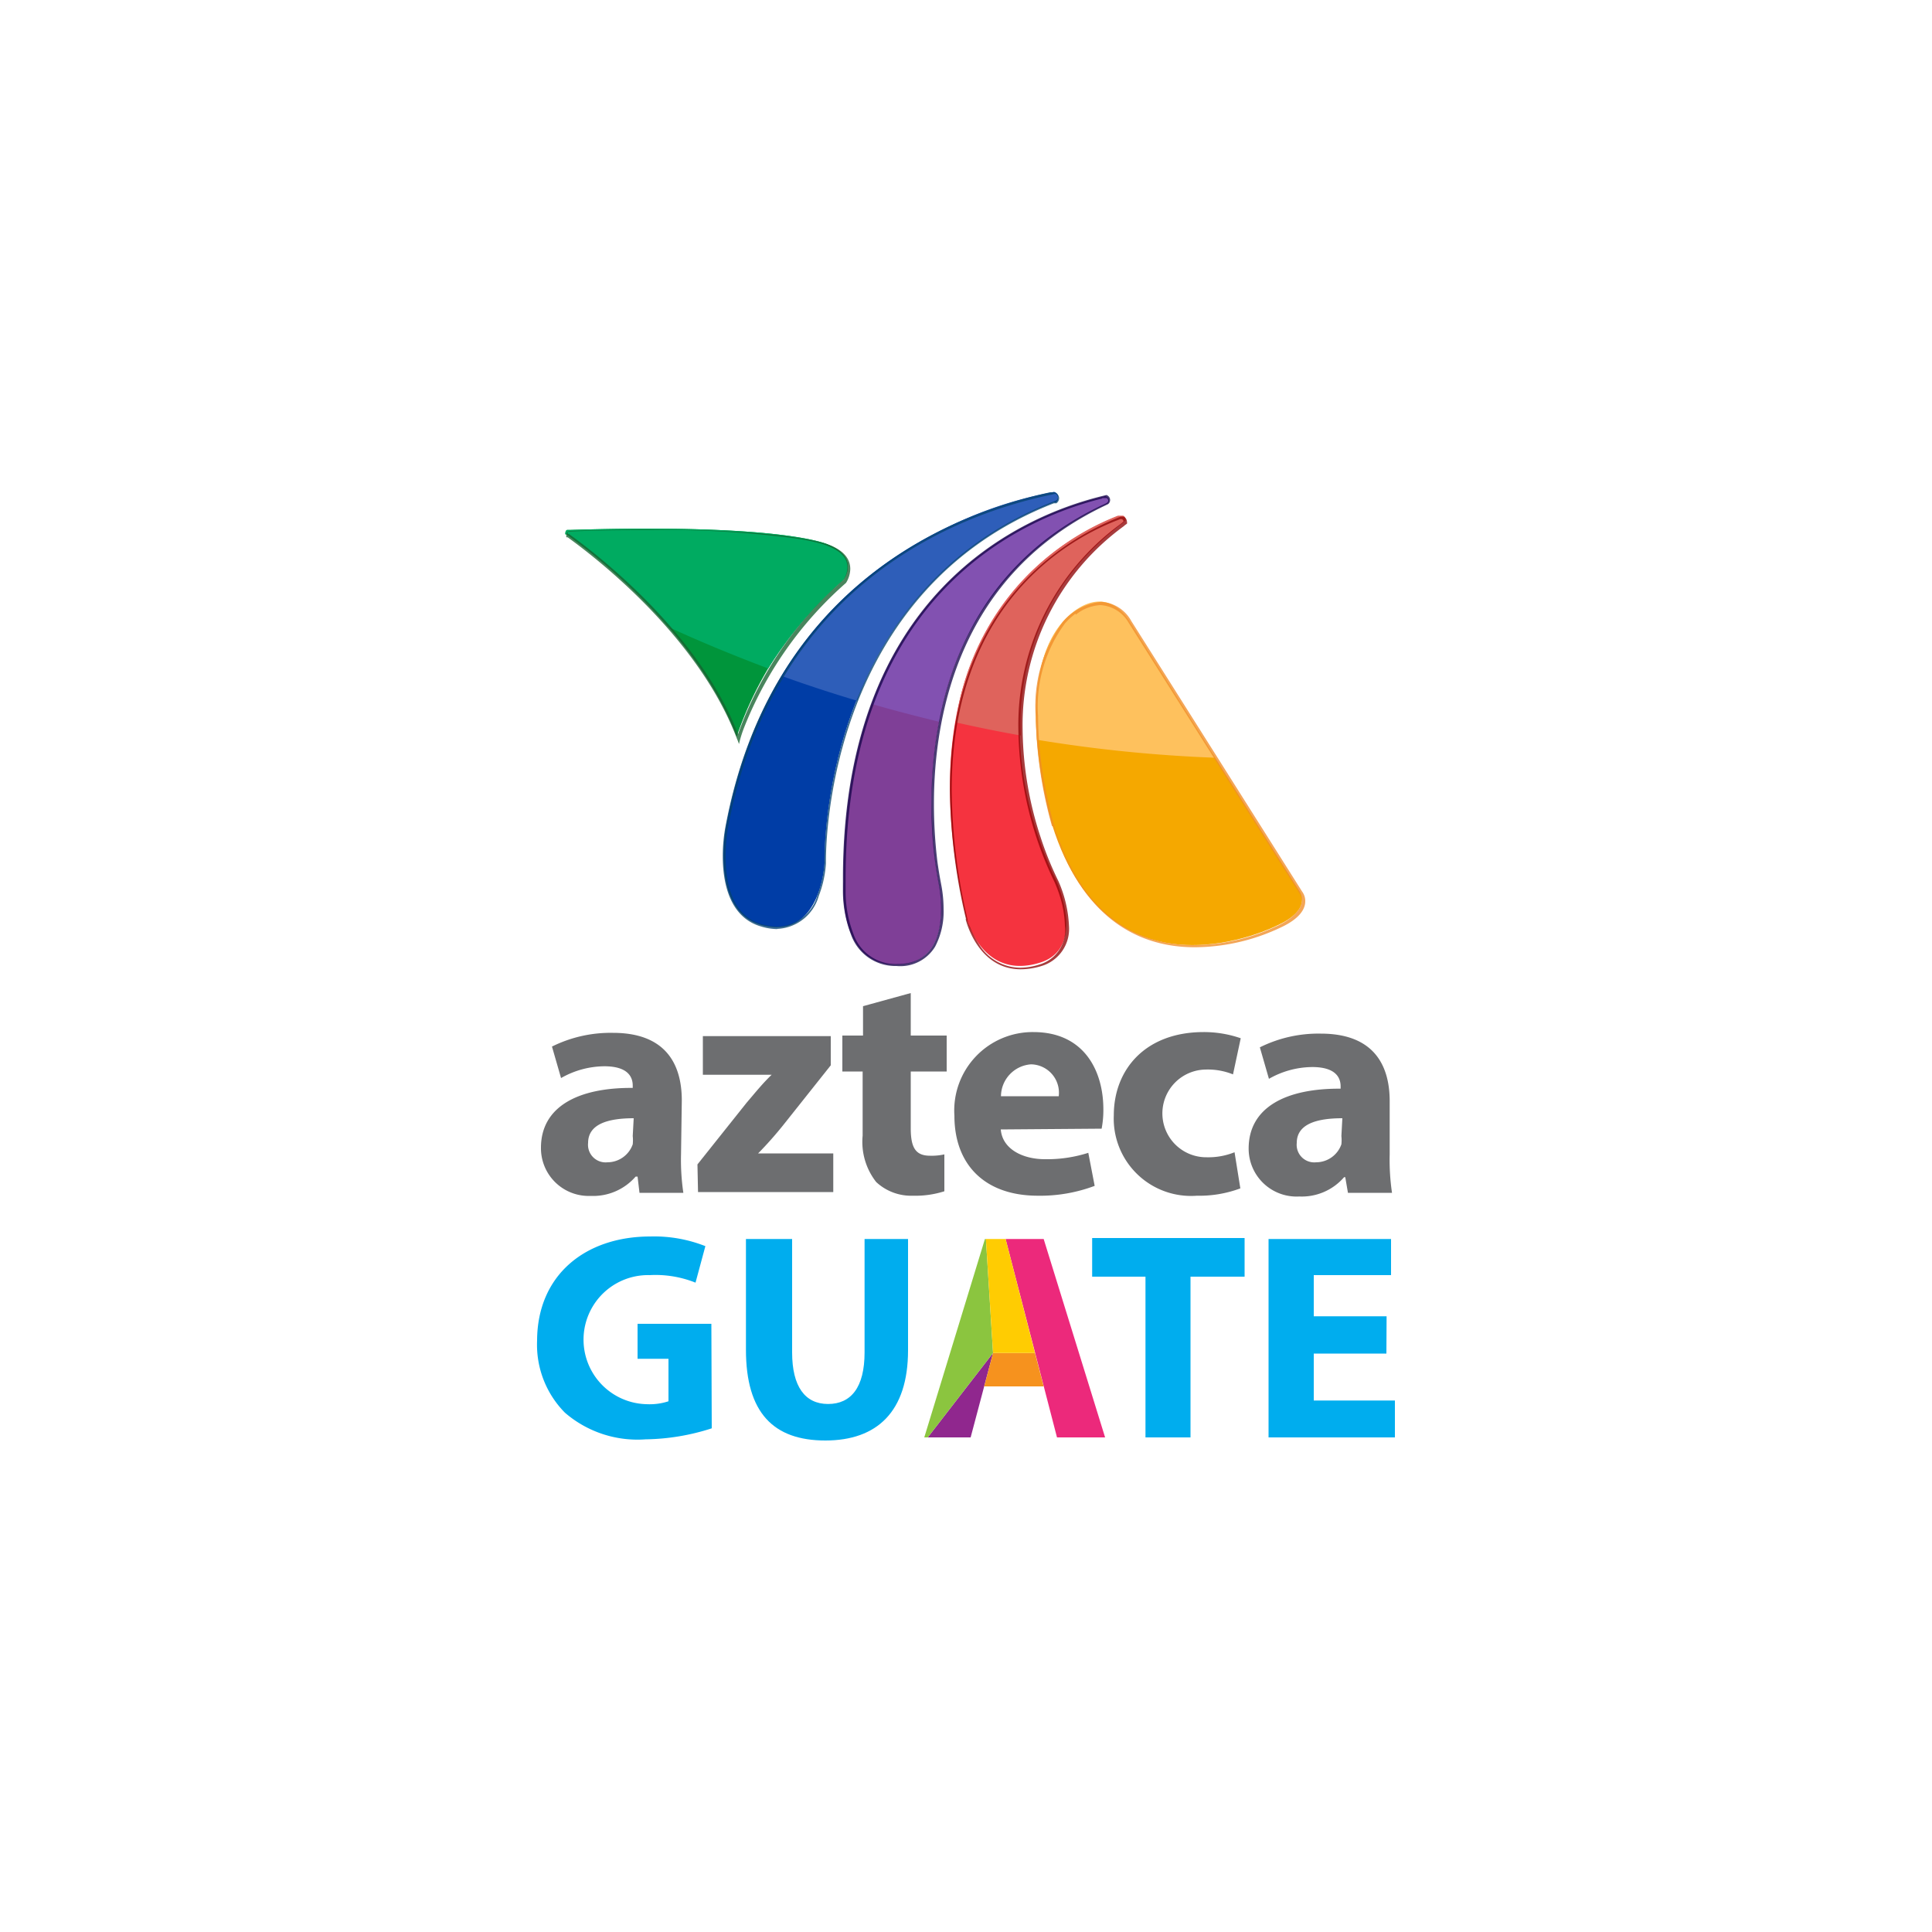 <svg xmlns="http://www.w3.org/2000/svg" viewBox="0 0 100 100"><defs><style>.cls-1{isolation:isolate;}.cls-2{fill:#f5a800;}.cls-3{fill:#003da6;}.cls-4{fill:#7f3f97;}.cls-5{fill:#f5333f;}.cls-6{fill:#00953b;}.cls-7{fill:#df635c;}.cls-8{fill:#8251b1;}.cls-9{fill:#00ab61;}.cls-10{fill:#2e5eb9;}.cls-11{fill:#fec15d;}.cls-12{opacity:0.78;mix-blend-mode:multiply;}.cls-13{fill:#ef8d29;}.cls-14{fill:#054371;}.cls-15{fill:#17074c;}.cls-16{fill:#8e0507;}.cls-17{fill:#166330;}.cls-18{fill:#6d6e70;}.cls-19{fill:#00adee;}.cls-20{fill:#ec297b;}.cls-21{fill:#90278e;}.cls-22{fill:#8bc53f;}.cls-23{fill:#f6921e;}.cls-24{fill:#ffcc02;}</style></defs><g class="cls-1"><g id="Capa_1" data-name="Capa 1"><path class="cls-2" d="M58.41,32.11l8.84,14s.74.93-1.14,1.79c0,0-8.62,4.43-11.65-5.2,0,0-2.22-7.39.57-10.51C55,32.2,56.88,30,58.41,32.11Z"/><path class="cls-3" d="M54.55,25.46l-.21.05c-4.85,1-14.43,4.64-16.77,17.3,0,0-.83,4.31,1.81,5.06,3.12.87,3.3-3.21,3.3-3.21S42.3,30.72,54.52,26l.13,0a.27.27,0,0,0,.11-.21A.27.27,0,0,0,54.55,25.46Z"/><path class="cls-4" d="M57.24,25.67l-.24.06c-4.1,1-13.42,5-13.34,19.9,0,0-.35,4.19,2.59,4.3,3.3.12,2.35-4.22,2.35-4.22s-3.1-14.19,8.61-19.63l.1,0a.21.21,0,0,0-.07-.37Z"/><path class="cls-5" d="M58.09,26.73l-.14,0-.12,0c-3.19,1.24-11.26,5.9-7.83,20.71,0,0,.78,3.35,3.85,2.38,2.45-.78.79-4.31.79-4.31S48.72,34.33,58,27.15l.18-.13a.29.29,0,0,0,0-.09A.23.23,0,0,0,58.09,26.73Z"/><path class="cls-6" d="M42.87,28.19s-2.19-1.11-13.38-.76h-.14a.14.14,0,0,0-.08.13.15.15,0,0,0,0,.1l.06,0h0c1.47,1.05,6.8,5.15,8.8,10.47A18.35,18.35,0,0,1,43.67,30S44.5,28.86,42.87,28.19Z"/><path class="cls-7" d="M58.13,26.69l-.14,0-.12,0a13.39,13.39,0,0,0-8.4,10.7c1.11.25,2.24.48,3.37.68a12.84,12.84,0,0,1,5.24-11l.18-.13a.19.19,0,0,0,0-.08A.2.2,0,0,0,58.13,26.69Z"/><path class="cls-8" d="M57.25,25.7l-.25.06A16.76,16.76,0,0,0,45.12,36.44c1.16.33,2.33.64,3.5.92a15,15,0,0,1,8.59-11.24l.1-.05a.21.21,0,0,0,.08-.16A.22.22,0,0,0,57.25,25.7Z"/><path class="cls-9" d="M42.87,28.19s-2.19-1.11-13.38-.76h-.14a.14.14,0,0,0-.08.13.15.15,0,0,0,0,.1l.06,0h0a31.18,31.18,0,0,1,5.26,4.79c1.69.78,3.42,1.49,5.17,2.15A21.3,21.3,0,0,1,43.67,30S44.5,28.86,42.87,28.19Z"/><path class="cls-10" d="M54.55,25.5l-.21,0A21.1,21.1,0,0,0,40.5,35c1.27.46,2.56.88,3.86,1.27A17.61,17.61,0,0,1,54.52,26l.13-.05a.26.26,0,0,0,.11-.2A.25.25,0,0,0,54.55,25.5Z"/><path class="cls-11" d="M58.41,32.07c-1.53-2.15-3.38.09-3.38.09-1.33,1.49-1.52,4-1.36,6.13a73.66,73.66,0,0,0,9.21.93Z"/><g class="cls-12"><path class="cls-13" d="M54.45,42.76a22.34,22.34,0,0,1-.84-5.67h0A7.35,7.35,0,0,1,55,32.2h0A3,3,0,0,1,57,31.15h0a1.91,1.91,0,0,1,1.56,1h0l0,0,0,0,8.84,14a.82.82,0,0,1,.16.5h0c0,.38-.26.9-1.32,1.38h0a10.47,10.47,0,0,1-4.4,1h0c-2.63,0-5.75-1.23-7.33-6.27Zm1.22-11a3.66,3.66,0,0,0-.54.5h0a7.23,7.23,0,0,0-1.4,4.81h0A20.4,20.4,0,0,0,54.15,41h0c.21,1.05.42,1.75.42,1.75h0c1.58,5,4.63,6.17,7.22,6.17h0a10.35,10.35,0,0,0,3.07-.5h0a10.75,10.75,0,0,0,1.28-.51h0c1-.48,1.24-1,1.24-1.27h0a.85.85,0,0,0-.06-.31h0l-.07-.11h0l-8.84-14a1.8,1.8,0,0,0-1.46-.9h0a2.21,2.21,0,0,0-1.27.5Z"/><path class="cls-14" d="M40.25,48.09a3,3,0,0,1-.84-.13h0c-1.67-.47-2-2.31-2-3.63h0a8.29,8.29,0,0,1,.13-1.49h0c2.35-12.69,12-16.33,16.82-17.36h0l.2,0h0a.32.32,0,0,1,.26.31h0a.33.33,0,0,1-.14.26h0l-.13,0h0c-11.46,4.46-11.8,17.05-11.8,18.5h0v.14h0a5.57,5.57,0,0,1-.37,1.68h0a2.34,2.34,0,0,1-2.17,1.71ZM54.4,25.61c-4.83,1-14.38,4.62-16.72,17.25h0a8.86,8.86,0,0,0-.12,1.47h0c0,1.31.31,3.08,1.88,3.51h0a3.18,3.18,0,0,0,.81.12h0a2.22,2.22,0,0,0,2.06-1.62h0a5.87,5.87,0,0,0,.36-1.64h0a.79.79,0,0,1,0-.14h0c0-1.47.34-14.12,11.88-18.61h0l.12-.05h0a.2.2,0,0,0,.09-.15h0a.21.21,0,0,0-.15-.19h0l-.2.05Zm.18-.05,0-.06,0,.06Z"/><path class="cls-15" d="M46.43,50h-.14a2.43,2.43,0,0,1-2.24-1.62h0a6.29,6.29,0,0,1-.42-2.34h0c0-.25,0-.41,0-.4h0v-.18h0c0-14.81,9.3-18.77,13.4-19.78h0l.24-.06h0a.28.28,0,0,1,.19.26h0a.27.27,0,0,1-.1.21h0l-.1.05h0C49.66,29.72,48.34,37,48.34,41.6h0a24.87,24.87,0,0,0,.18,3h0c.1.72.19,1.14.19,1.15h0a6.7,6.7,0,0,1,.13,1.32h0A3.89,3.89,0,0,1,48.4,49h0a2.11,2.11,0,0,1-2,1h0Zm10.63-24.2c-4.06,1-13.29,4.91-13.29,19.66h0v.18h0s0,.15,0,.4h0a6.12,6.12,0,0,0,.4,2.29h0A2.31,2.31,0,0,0,46.3,49.9h.13c1.93,0,2.27-1.61,2.28-2.84h0a7.15,7.15,0,0,0-.12-1.3h0a21.15,21.15,0,0,1-.38-4.16h0c0-4.64,1.33-12,9-15.53h0l.09-.05h0a.14.14,0,0,0,.06-.11h0a.14.14,0,0,0-.09-.13h0l-.23,0Zm.21-.06,0-.06,0,.06Z"/><path class="cls-16" d="M50,47.57a29.8,29.8,0,0,1-.83-6.7h0c0-9.64,6.05-13,8.71-14.08h0l.13-.05h0l.13,0h0a.28.28,0,0,1,.19.26h0a.2.2,0,0,1,0,.11h0v0h0a1.09,1.09,0,0,0-.17.13h0a12.73,12.73,0,0,0-5.23,10.5h0a18.34,18.34,0,0,0,.92,5.56h0a17,17,0,0,0,.93,2.3h0a6.41,6.41,0,0,1,.55,2.33h0A2,2,0,0,1,53.91,50h0a3.66,3.66,0,0,1-1.08.17h0c-2.25,0-2.85-2.59-2.85-2.6Zm8-20.71-.12.05h0c-2.63,1-8.62,4.38-8.62,14h0a30.22,30.22,0,0,0,.82,6.68h0s0,.15.13.39h0a4.39,4.39,0,0,0,.44.86h0a2.54,2.54,0,0,0,2.16,1.25h0a3.41,3.41,0,0,0,1-.17h0a1.85,1.85,0,0,0,1.31-2h0a5.57,5.57,0,0,0-.27-1.56h0a7,7,0,0,0-.27-.71h0a18.63,18.63,0,0,1-1.87-7.92h0a12.87,12.87,0,0,1,5.28-10.6h0l.16-.13h0s0,0,0,0h0a.13.13,0,0,0-.09-.13h0l-.11,0Zm.09,0,0-.06,0,.06Z"/><path class="cls-17" d="M38.15,38.25c-2-5.3-7.31-9.39-8.77-10.44h0l-.06,0h0a.2.2,0,0,1,0-.14h0a.21.21,0,0,1,.11-.19h.17c1.53-.05,2.89-.07,4.1-.07h0c7.46,0,9.21.79,9.31.83h0c.81.34,1,.82,1,1.21h0a1.41,1.41,0,0,1-.22.72h0a19.49,19.49,0,0,0-5.26,7.45h0a6.09,6.09,0,0,0-.23.69h0l-.05.2-.07-.19ZM38.2,38a19,19,0,0,1,5.47-8h0a1.36,1.36,0,0,0,.09-.18h0a1.2,1.2,0,0,0,.1-.46h0c0-.34-.17-.77-1-1.09h0l0-.06,0,.06a2.07,2.07,0,0,0-.36-.13h0a10.43,10.43,0,0,0-1.39-.28h0a51,51,0,0,0-7.5-.42h0c-1.21,0-2.57,0-4.09.07h-.13a.1.1,0,0,0,0,.07h0a.14.14,0,0,0,0,.06h0l.06,0h0c1.47,1.06,6.68,5.07,8.74,10.32Z"/></g><path class="cls-18" d="M35.25,59.74a11.66,11.66,0,0,0,.12,2H33.1L33,60.9H32.9a2.91,2.91,0,0,1-2.33,1A2.47,2.47,0,0,1,28,59.41c0-2.11,1.89-3.12,4.75-3.1v-.12c0-.43-.23-1-1.47-1a4.58,4.58,0,0,0-2.24.61l-.47-1.63a6.82,6.82,0,0,1,3.16-.71c2.7,0,3.56,1.59,3.56,3.5ZM32.8,57.88c-1.33,0-2.36.3-2.36,1.28a.91.91,0,0,0,1,1,1.39,1.39,0,0,0,1.31-.93,2,2,0,0,0,0-.43Z"/><path class="cls-18" d="M36.1,60.27l2.55-3.2c.47-.55.83-1,1.29-1.44v0H36.38v-2H43v1.51l-2.44,3.07a19.43,19.43,0,0,1-1.32,1.49v0h3.89v2h-7Z"/><path class="cls-18" d="M47.14,51.4v2.2H49v1.86H47.14v2.93c0,1,.24,1.43,1,1.43a3,3,0,0,0,.74-.07l0,1.91a4.94,4.94,0,0,1-1.64.23,2.65,2.65,0,0,1-1.89-.71,3.37,3.37,0,0,1-.7-2.4V55.46H43.6V53.6h1.07V52.08Z"/><path class="cls-18" d="M51.8,58.46c.08,1,1.11,1.54,2.29,1.54a7,7,0,0,0,2.24-.33l.33,1.71a8,8,0,0,1-2.94.51c-2.75,0-4.32-1.61-4.32-4.14a4.06,4.06,0,0,1,4.09-4.33c2.62,0,3.62,2,3.62,4a5.1,5.1,0,0,1-.09,1Zm3-1.72a1.47,1.47,0,0,0-1.43-1.65,1.67,1.67,0,0,0-1.56,1.65Z"/><path class="cls-18" d="M64.2,61.51a6.06,6.06,0,0,1-2.25.38,4,4,0,0,1-4.3-4.16c0-2.37,1.63-4.31,4.65-4.31a5.81,5.81,0,0,1,1.92.32l-.4,1.87a3.47,3.47,0,0,0-1.41-.25,2.27,2.27,0,0,0,.05,4.54,3.64,3.64,0,0,0,1.44-.26Z"/><path class="cls-18" d="M71.93,59.74a11.66,11.66,0,0,0,.12,2H69.77l-.14-.81h-.06a2.89,2.89,0,0,1-2.32,1,2.48,2.48,0,0,1-2.62-2.48c0-2.11,1.89-3.12,4.76-3.1v-.12c0-.43-.23-1-1.47-1a4.58,4.58,0,0,0-2.24.61l-.47-1.63a6.8,6.8,0,0,1,3.15-.71c2.71,0,3.57,1.59,3.57,3.5Zm-2.45-1.86c-1.33,0-2.36.3-2.36,1.28a.91.91,0,0,0,1,1,1.39,1.39,0,0,0,1.31-.93,2,2,0,0,0,0-.43Z"/><path class="cls-19" d="M36.84,73.93a11.61,11.61,0,0,1-3.43.57,5.74,5.74,0,0,1-4.17-1.38,5,5,0,0,1-1.44-3.73C27.81,66,30.29,64,33.66,64a7.21,7.21,0,0,1,2.85.5L36,66.39A5.57,5.57,0,0,0,33.63,66a3.34,3.34,0,0,0-.17,6.68,3.14,3.14,0,0,0,1.14-.15V70.33H33V68.52h3.82Z"/><path class="cls-19" d="M41,64.13V70c0,1.77.67,2.67,1.86,2.67s1.89-.86,1.89-2.67V64.13H47v5.76c0,3.17-1.6,4.67-4.28,4.67s-4.11-1.43-4.11-4.7V64.13Z"/><path class="cls-19" d="M59.29,66.08H56.53v-2h7.89v2h-2.8V74.4H59.29Z"/><path class="cls-19" d="M71.76,70.06H68v2.43H72.2V74.4H65.66V64.13H72V66H68v2.13h3.77Z"/><polygon class="cls-20" points="54.71 74.4 57.2 74.4 54.02 64.13 52.05 64.13 54.71 74.4"/><polygon class="cls-21" points="48.02 74.4 50.24 74.4 51.4 70.03 48.02 74.4"/><polygon class="cls-22" points="48.02 74.4 47.84 74.4 50.98 64.13 51.03 64.13 51.4 70.03 48.02 74.4"/><polygon class="cls-23" points="53.57 70.03 51.4 70.03 50.94 71.76 54.02 71.76 53.57 70.03"/><polygon class="cls-24" points="51.03 64.13 52.05 64.13 53.57 70.03 51.4 70.03 51.03 64.13"/></g></g></svg>